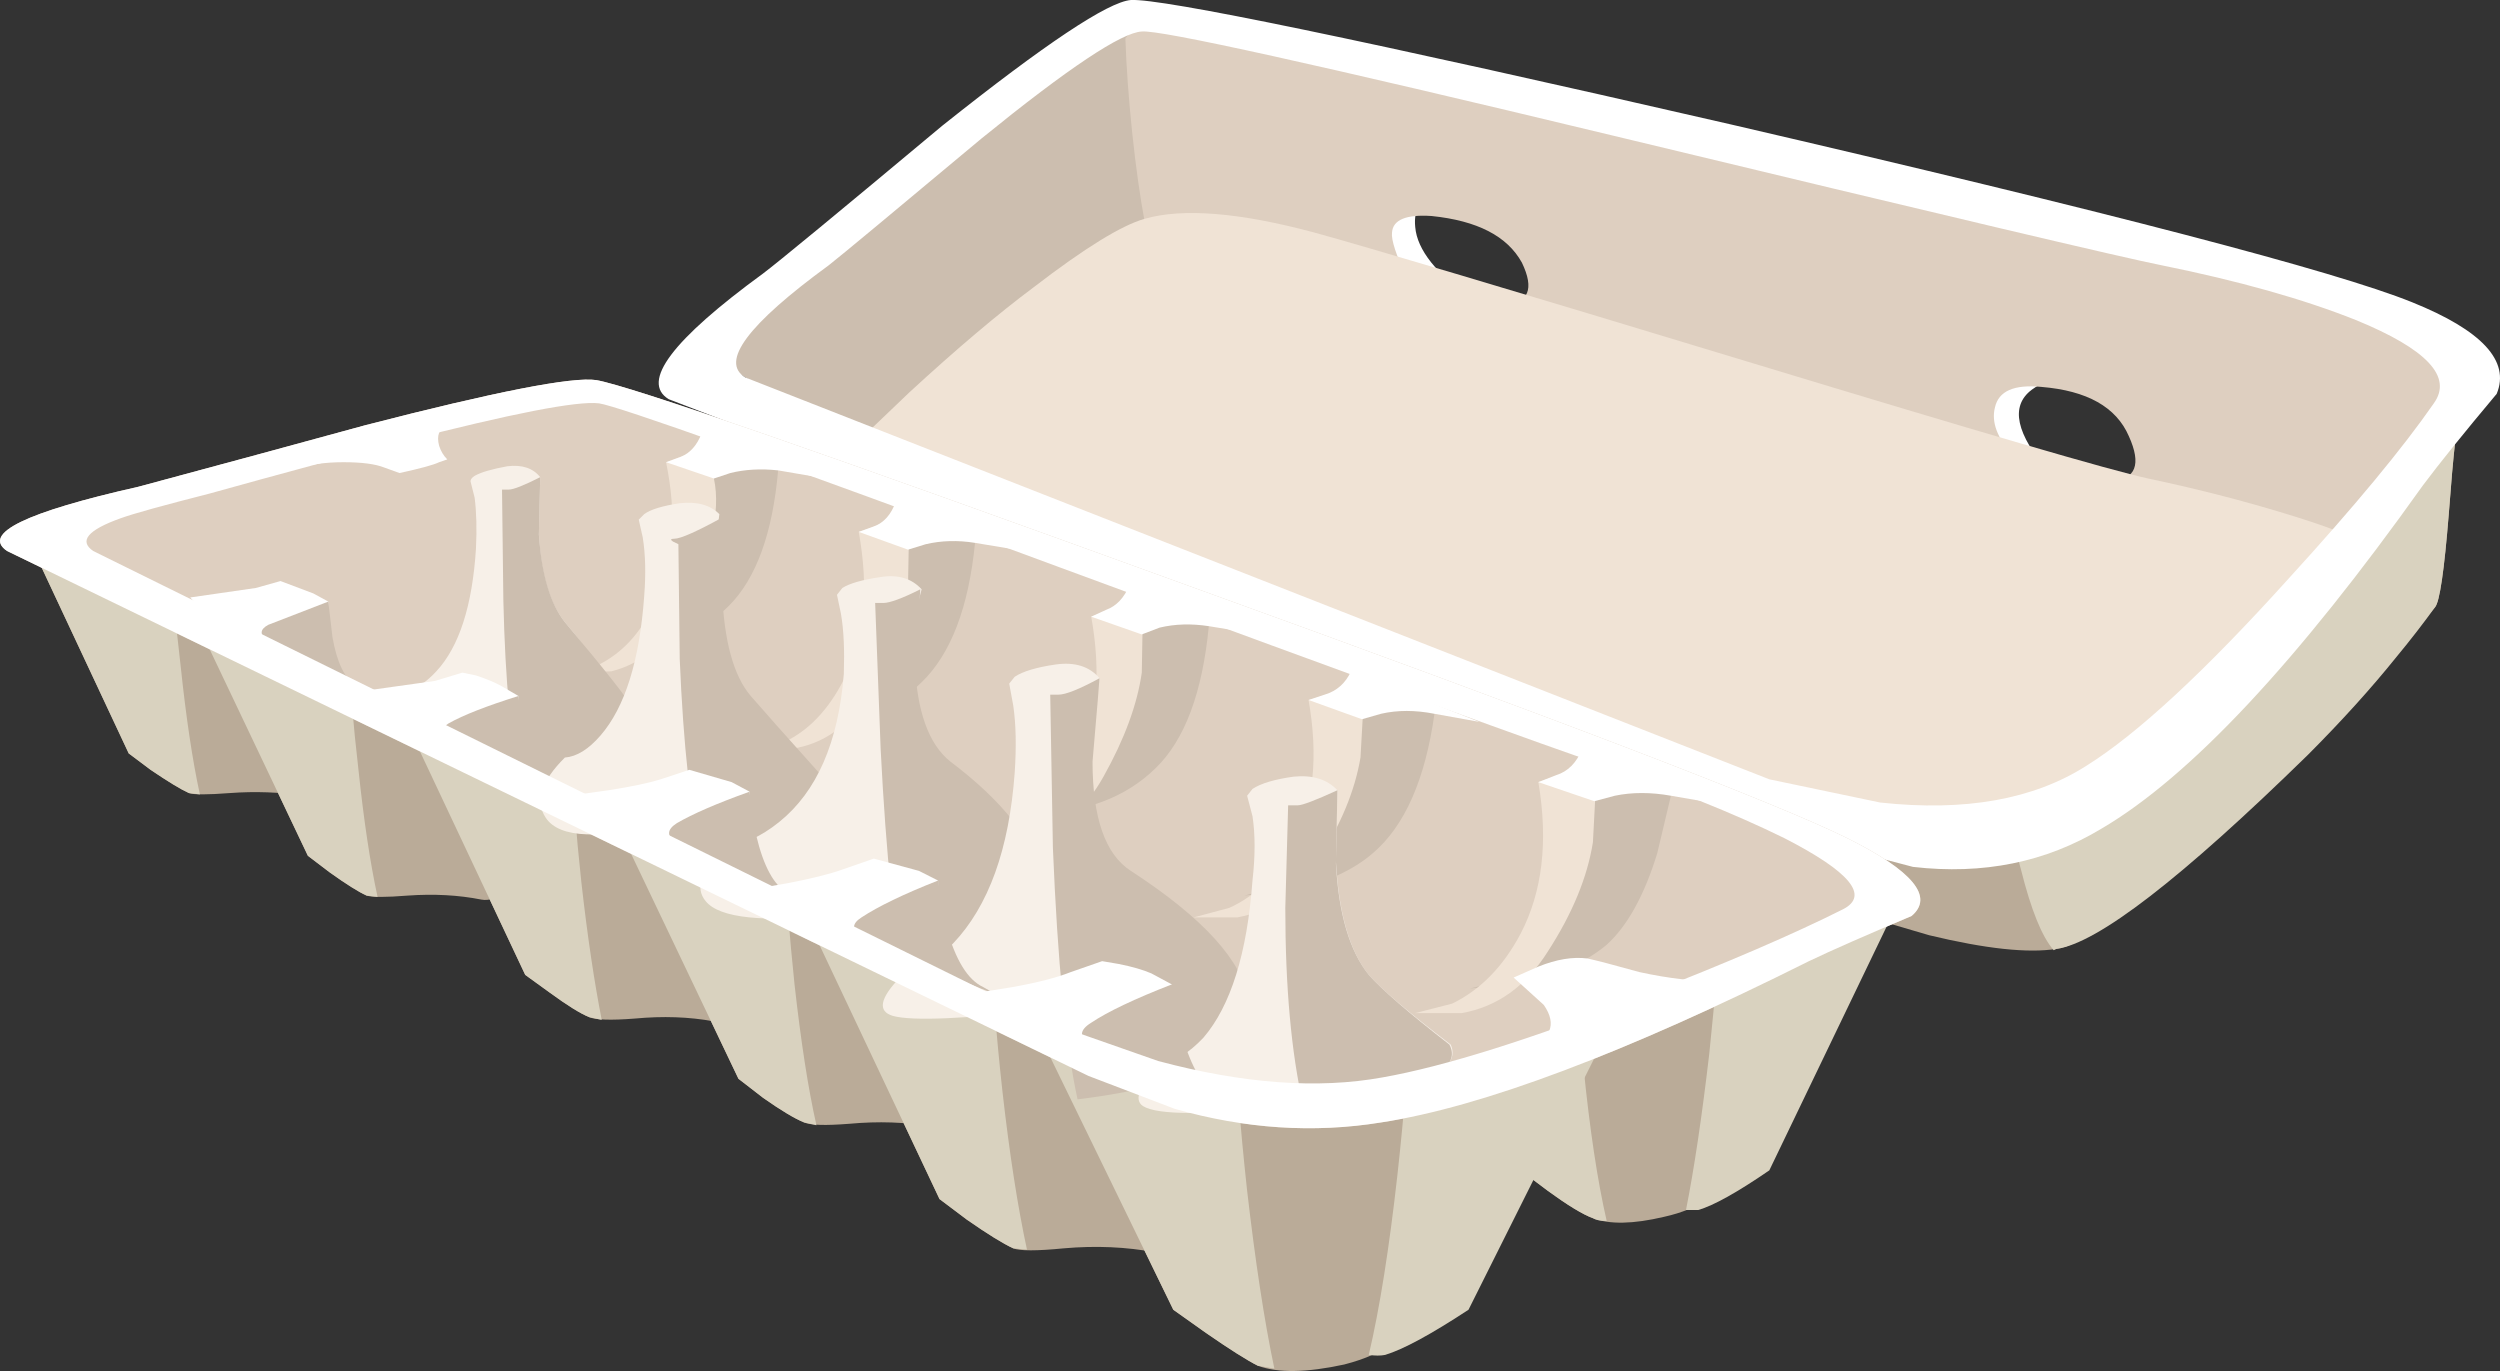 <?xml version="1.0" encoding="UTF-8" standalone="no"?>
<!-- Created with Inkscape (http://www.inkscape.org/) -->
<svg
    xmlns:inkscape="http://www.inkscape.org/namespaces/inkscape"
    xmlns:rdf="http://www.w3.org/1999/02/22-rdf-syntax-ns#"
    xmlns="http://www.w3.org/2000/svg"
    xmlns:xlink="http://www.w3.org/1999/xlink"
    xmlns:ns1="http://sozi.baierouge.fr"
    xmlns:cc="http://creativecommons.org/ns#"
    xmlns:sodipodi="http://sodipodi.sourceforge.net/DTD/sodipodi-0.dtd"
    xmlns:dc="http://purl.org/dc/elements/1.1/"
    id="svg2"
    xml:space="preserve"
    viewBox="0 0 91.43 50.14"
    version="1.1"
  >
  <rect x="0" y="0" width="91.43" height="50.14" fill="#333333" stroke="none"/>
  <g
      id="g10"
      transform="matrix(1.25 0 0 -1.25 0 50.14)"
    >
    <g
        id="g12"
      >
      <path
          id="path14"
          style="fill-rule:evenodd;fill:#baab98"
          d="m65.605 21.87c0.829 0.828 1.973 2.105 3.442 3.84 1.734 2.054 2.598 3.265 2.598 3.64 0 0.481 0.109 0.52 0.32 0.121 0.187-0.375 0.203-0.789 0.043-1.242-0.11-0.293-0.227-1.343-0.363-3.16-0.133-1.652-0.266-2.558-0.399-2.719-0.508-0.613-2.105-1.961-4.801-4.039-0.316-0.265-1.359-1.402-3.117-3.402-1.414-1.625-2.469-2.477-3.16-2.559-0.828-0.132-2.066 0-3.723 0.399-0.449 0.137-1.785 0.523-4 1.16-1.277 0.375-2.945 0.977-5 1.801-2.238 0.933-3.89 1.707-4.957 2.32l-0.48 0.121 14.398 1c5.387 1.094 8.453 2 9.199 2.719z"
          inkscape:connector-curvature="0"
      />
      <path
          id="path16"
          style="fill-rule:evenodd;fill:#d9d2bf"
          d="m66.086 21.952c0.426 0.559 1.359 1.613 2.801 3.16 1.441 1.598 2.492 2.703 3.16 3.32l-0.039-0.203c-0.11-0.293-0.227-1.343-0.363-3.16-0.133-1.652-0.266-2.558-0.399-2.719-0.348-0.48-0.719-0.961-1.117-1.441-0.75-0.934-1.617-1.891-2.602-2.879-3.707-3.625-6.16-5.519-7.359-5.68l-0.082-0.039c-0.348 0.399-0.664 1.188-0.957 2.36-0.32 1.199-0.563 1.906-0.723 2.117 4.453 2.59 7.016 4.308 7.68 5.164z"
          inkscape:connector-curvature="0"
      />
      <path
          id="path18"
          style="fill-rule:evenodd;fill:#ccbeaf"
          d="m36.328 29.909c-1.523-0.504-3.066-1.012-4.64-1.52-3.122-0.984-4.75-1.48-4.883-1.48-0.317 0-1.332 0.32-3.039 0.961-0.188 0.082-1.094 0.641-2.719 1.68 1.414 1.867 3.012 3.562 4.801 5.082 1.812 1.546 4.371 3.238 7.679 5.078 0.028-0.774 0.106-1.664 0.239-2.68 0.242-1.973 0.64-3.492 1.199-4.559l1.363-2.562z"
          inkscape:connector-curvature="0"
      />
      <path
          id="path20"
          style="fill-rule:evenodd;fill:#ffffff"
          d="m57.008 24.589c-1.309 0.453-4.723 1.789-10.242 4l-7.879 3.203c0.16 1.094 0.238 1.773 0.238 2.039 0 0.16 0.48 0.32 1.441 0.48 0.481 0.055 0.961 0.106 1.442 0.16-0.453-0.16-0.653-0.496-0.602-1 0.055-0.668 0.625-1.386 1.719-2.16 1.52-1.066 3.961-2.133 7.32-3.199 3.653-1.176 5.52-1.297 5.602-0.363 0.183 1.683 1 2.523 2.437 2.523 0.641-0.027 1.387-0.414 2.243-1.16-0.536-0.027-0.961-0.16-1.282-0.402-0.64-0.481-0.465-1.293 0.52-2.438 1.148-1.308 1.347-2.066 0.601-2.281-0.613-0.215-1.8-0.016-3.558 0.598z"
          inkscape:connector-curvature="0"
      />
      <path
          id="path22"
          style="fill-rule:evenodd;fill:#decfc0"
          d="m41.887 33.792c-0.746 0.051-1.133-0.11-1.16-0.481-0.028-0.215 0.121-0.668 0.441-1.359l1-0.402c0.746-0.266 1.359-0.387 1.84-0.36 0.719 0.055 0.89 0.465 0.519 1.238-0.429 0.778-1.308 1.227-2.64 1.364zm17-7 1-0.403c0.746-0.265 1.375-0.386 1.879-0.359 0.722 0.055 0.894 0.492 0.519 1.32-0.371 0.856-1.226 1.332-2.558 1.442-0.801 0.078-1.254-0.121-1.36-0.602-0.109-0.426 0.067-0.894 0.52-1.398zm10.281 4.437c1.891-0.691 2.852-1.332 2.879-1.918s-0.387-1.468-1.242-2.64c-0.907-1.176-1.41-1.84-1.52-2-0.183-0.321-0.519-0.719-1-1.2l-34.32 8.278c-0.344 0.961-0.625 2.457-0.84 4.48-0.105 1.016-0.172 1.934-0.199 2.762l0.601 0.719 35.641-8.481z"
          inkscape:connector-curvature="0"
      />
      <path
          id="path24"
          style="fill-rule:evenodd;fill:#f0e3d5"
          d="m66.207 21.272c-1.867-2.054-2.934-3.215-3.199-3.484-0.481-0.477-1.403-0.985-2.762-1.516-1.305-0.508-2.238-0.75-2.801-0.722-2.347 0-5.293 0.722-8.84 2.16-1.945 0.801-6.347 2.508-13.199 5.121l-9.679 3.68c-0.719 0.265-1.082 0.414-1.082 0.441h0.203l1.757 1.68c1.387 1.277 2.602 2.304 3.641 3.078 1.492 1.148 2.574 1.812 3.242 2 1.117 0.32 2.77 0.187 4.957-0.399 1.469-0.402 5.762-1.679 12.883-3.84 6.586-2 10.426-3.121 11.52-3.359 1.519-0.32 2.957-0.695 4.32-1.121 1.359-0.426 1.93-0.695 1.719-0.801-0.133-0.078-1.028-1.054-2.68-2.918z"
          inkscape:connector-curvature="0"
      />
      <path
          id="path26"
          style="fill-rule:evenodd;fill:#ffffff"
          d="m70.566 31.272c2.055-0.828 2.879-1.722 2.481-2.683-0.961-1.145-1.68-2.039-2.16-2.68-3.68-5.172-6.813-8.52-9.399-10.039-1.629-0.984-3.468-1.359-5.519-1.121l-2.602 0.683-33.801 13c-0.828 0.504 0.094 1.731 2.762 3.68 0.426 0.32 2.172 1.758 5.238 4.32 3.012 2.399 4.852 3.625 5.52 3.68 0.906 0.051 6.762-1.16 17.559-3.641 11.043-2.562 17.683-4.293 19.921-5.199zm0.641-2.961c0.559 0.774-0.199 1.586-2.281 2.438-1.547 0.617-3.442 1.148-5.68 1.601-1.094 0.215-6.453 1.481-16.082 3.801-8.637 2.078-13.226 3.094-13.758 3.039-0.586-0.027-2.148-1.066-4.679-3.121-2.614-2.183-4.106-3.426-4.481-3.719-2.375-1.734-3.187-2.828-2.441-3.281l29.961-11.758 3.242-0.679c2.48-0.27 4.492 0.089 6.039 1.078 1.492 0.933 3.465 2.761 5.918 5.48 1.922 2.106 3.336 3.813 4.242 5.121z"
          inkscape:connector-curvature="0"
      />
      <path
          id="path28"
          style="fill-rule:evenodd;fill:#baab98"
          d="m7.484 25.511c2.028-0.055 3.055-1.559 3.082-4.52 0-1.121-0.16-2.105-0.48-2.961-0.348-0.879-0.746-1.281-1.199-1.199-0.696 0.105-1.414 0.133-2.16 0.078-0.668-0.051-1.067-0.051-1.2 0-0.242 0.109-0.613 0.336-1.121 0.68l-0.64 0.48-3 6.402 6.718 1.04z"
          inkscape:connector-curvature="0"
      />
      <path
          id="path30"
          style="fill-rule:evenodd;fill:#d9d2bf"
          d="m5.848 16.87-0.321 0.039c-0.242 0.109-0.613 0.336-1.121 0.68l-0.64 0.48-3 6.402 1.679 0.278 2.602-1.078c0-0.696 0.078-1.707 0.238-3.039 0.16-1.52 0.348-2.774 0.563-3.762z"
          inkscape:connector-curvature="0"
      />
      <path
          id="path32"
          style="fill-rule:evenodd;fill:#baab98"
          d="m5.965 21.471 6.723 1.04c2.05-0.055 3.093-1.575 3.117-4.559 0-1.121-0.172-2.109-0.52-2.961-0.347-0.879-0.746-1.281-1.199-1.199-0.668 0.133-1.387 0.172-2.16 0.117-0.641-0.051-1.039-0.051-1.199 0-0.243 0.109-0.602 0.336-1.082 0.68l-0.637 0.484-3.043 6.398z"
          inkscape:connector-curvature="0"
      />
      <path
          id="path34"
          style="fill-rule:evenodd;fill:#d9d2bf"
          d="m11.047 13.87-0.32 0.039c-0.239 0.109-0.602 0.336-1.082 0.68l-0.637 0.484-3.043 6.398 1.723 0.239 2.558-1.078c0-0.641 0.082-1.657 0.242-3.043 0.157-1.493 0.344-2.731 0.559-3.719z"
          inkscape:connector-curvature="0"
      />
      <path
          id="path36"
          style="fill-rule:evenodd;fill:#baab98"
          d="m16.086 11.069-0.719 0.52-3.242 6.882 7.242 1.118c2.211-0.051 3.332-1.68 3.36-4.879 0-1.199-0.188-2.266-0.559-3.199-0.375-0.961-0.801-1.387-1.281-1.282-0.719 0.133-1.492 0.16-2.321 0.082-0.695-0.054-1.132-0.039-1.32 0.039-0.266 0.106-0.652 0.348-1.16 0.719z"
          inkscape:connector-curvature="0"
      />
      <path
          id="path38"
          style="fill-rule:evenodd;fill:#d9d2bf"
          d="m17.605 10.272-0.359 0.078c-0.266 0.106-0.652 0.348-1.16 0.719l-0.719 0.52-3.242 6.882 1.801 0.278 2.84-1.16c0-0.692 0.082-1.786 0.242-3.278 0.183-1.629 0.387-2.972 0.597-4.039z"
          inkscape:connector-curvature="0"
      />
      <path
          id="path40"
          style="fill-rule:evenodd;fill:#baab98"
          d="m25.727 16.749c2.265-0.051 3.398-1.719 3.398-5 0-1.25-0.184-2.344-0.559-3.278-0.375-0.988-0.812-1.425-1.32-1.32-0.746 0.133-1.547 0.16-2.398 0.082-0.696-0.055-1.137-0.043-1.321 0.039-0.265 0.106-0.668 0.348-1.199 0.719l-0.723 0.559-3.359 7.039 7.481 1.16z"
          inkscape:connector-curvature="0"
      />
      <path
          id="path42"
          style="fill-rule:evenodd;fill:#d9d2bf"
          d="m23.887 7.19-0.36 0.082c-0.265 0.106-0.668 0.344-1.199 0.719l-0.723 0.559-3.359 7.039 1.879 0.32 2.883-1.199c0-0.746 0.078-1.879 0.238-3.399 0.188-1.679 0.399-3.054 0.641-4.121z"
          inkscape:connector-curvature="0"
      />
      <path
          id="path44"
          style="fill-rule:evenodd;fill:#baab98"
          d="m35.926 8.632c0-1.387-0.199-2.614-0.598-3.684-0.453-1.09-0.961-1.586-1.523-1.477-0.852 0.161-1.746 0.2-2.68 0.118-0.797-0.078-1.293-0.078-1.48 0-0.293 0.132-0.747 0.414-1.36 0.839l-0.797 0.602-3.761 7.957 8.359 1.285c2.535-0.082 3.812-1.961 3.84-5.64z"
          inkscape:connector-curvature="0"
      />
      <path
          id="path46"
          style="fill-rule:evenodd;fill:#d9d2bf"
          d="m30.047 3.55-0.402 0.039c-0.293 0.136-0.747 0.414-1.36 0.843l-0.797 0.598-3.761 7.961 2.121 0.32 3.199-1.359c0-0.801 0.094-2.055 0.281-3.762 0.211-1.867 0.453-3.414 0.719-4.64z"
          inkscape:connector-curvature="0"
      />
      <path
          id="path48"
          style="fill-rule:evenodd;fill:#baab98"
          d="m48.965 14.87c2.269-0.082 3.226-1.305 2.883-3.68-0.188-1.281-0.668-3.054-1.442-5.32-0.078-0.668-0.652-1.121-1.718-1.359-0.907-0.215-1.602-0.227-2.083-0.04-0.293 0.106-0.734 0.372-1.32 0.801l-0.797 0.598-3.64 7.719 8.117 1.281z"
          inkscape:connector-curvature="0"
      />
      <path
          id="path50"
          style="fill-rule:evenodd;fill:#d9d2bf"
          d="m47.008 4.389c-0.188 0-0.32 0.028-0.403 0.082-0.293 0.106-0.734 0.375-1.32 0.801l-0.797 0.598-3.64 7.719 2.039 0.32 3.16-1.277c0-0.829 0.094-2.067 0.281-3.723 0.184-1.84 0.41-3.344 0.68-4.52z"
          inkscape:connector-curvature="0"
      />
      <path
          id="path52"
          style="fill-rule:evenodd;fill:#d9d2bf"
          d="m49.328 4.71c0.238 1.199 0.465 2.722 0.68 4.562 0.183 1.731 0.277 2.985 0.277 3.758l3.043 0.879 2-0.637-3.562-7.402c-0.934-0.641-1.625-1.027-2.078-1.16h-0.36z"
          inkscape:connector-curvature="0"
      />
      <path
          id="path54"
          style="fill-rule:evenodd;fill:#baab98"
          d="m39.645 12.19c2.722-0.078 3.867-1.492 3.441-4.238-0.238-1.496-0.824-3.535-1.758-6.121-0.082-0.774-0.75-1.32-2-1.641-1.094-0.238-1.933-0.254-2.519-0.039-0.321 0.16-0.829 0.481-1.52 0.961l-0.961 0.68-4.359 8.957 9.676 1.441z"
          inkscape:connector-curvature="0"
      />
      <path
          id="path56"
          style="fill-rule:evenodd;fill:#d9d2bf"
          d="m35.285 1.112-0.957 0.68-4.363 8.957 2.441 0.363 3.762-1.523c0-0.907 0.105-2.332 0.316-4.278 0.243-2.109 0.508-3.855 0.801-5.242l-0.48 0.082c-0.317 0.16-0.825 0.481-1.52 0.961z"
          inkscape:connector-curvature="0"
      />
      <path
          id="path58"
          style="fill-rule:evenodd;fill:#d9d2bf"
          d="m42.965 1.792c-1.094-0.719-1.906-1.16-2.438-1.321-0.132-0.027-0.293-0.027-0.48 0 0.32 1.36 0.598 3.118 0.84 5.282 0.211 1.918 0.32 3.371 0.32 4.359l3.637 1 2.402-0.762-4.281-8.558z"
          inkscape:connector-curvature="0"
      />
      <path
          id="path60"
          style="fill-rule:evenodd;fill:#decfc0"
          d="m34.727 22.991c10.773-3.895 17.214-6.359 19.32-7.402 1.918-0.957 2.547-1.719 1.879-2.278-1.332-0.562-2.332-1-3-1.32-5.387-2.691-9.559-4.266-12.52-4.719-1.972-0.32-3.984-0.187-6.039 0.399l-2.519 0.961-31.641 15.359c-0.746 0.508 0.531 1.133 3.84 1.879 2.48 0.668 4.691 1.266 6.641 1.801 3.812 0.984 6.066 1.425 6.757 1.32 0.961-0.16 6.723-2.16 17.282-6z"
          inkscape:connector-curvature="0"
      />
      <path
          id="path62"
          style="fill-rule:evenodd;fill:#ccbeaf"
          d="m20.047 25.389c0.027 0.829 0.558 1.266 1.598 1.321 0.457 0 0.828-0.121 1.121-0.36-0.161-1.839-0.641-3.16-1.438-3.961-0.683-0.679-1.578-1.093-2.683-1.238 0.105 0.059 0.21 0.137 0.32 0.238 0.613 0.614 0.976 1.95 1.082 4z"
          inkscape:connector-curvature="0"
      />
      <path
          id="path64"
          style="fill-rule:evenodd;fill:#f0e3d5"
          d="m20.887 27.112v-1c0.215-0.988-0.106-2.309-0.961-3.961-0.504-0.906-1.188-1.469-2.039-1.68l-1.082-0.039c0.246 0.016 0.511 0.11 0.8 0.278 0.696 0.375 1.227 1 1.602 1.879 0.504 1.121 0.598 2.453 0.281 4l1.399 0.523z"
          inkscape:connector-curvature="0"
      />
      <path
          id="path66"
          style="fill-rule:evenodd;fill:#ffffff"
          d="m20.527 27.432 3.399-1.281-1.16 0.199c-0.504 0.055-0.973 0.028-1.399-0.078l-0.48-0.16-1.399 0.477 0.438 0.16c0.265 0.109 0.469 0.336 0.601 0.683z"
          inkscape:connector-curvature="0"
      />
      <path
          id="path68"
          style="fill-rule:evenodd;fill:#ccbeaf"
          d="m25.645 23.272c0.082 0.852 0.656 1.305 1.722 1.36 0.481 0 0.867-0.133 1.16-0.403-0.187-1.89-0.707-3.25-1.562-4.078-0.723-0.703-1.668-1.113-2.84-1.242 0.109 0.059 0.219 0.137 0.32 0.242 0.668 0.613 1.067 1.985 1.2 4.121z"
          inkscape:connector-curvature="0"
      />
      <path
          id="path70"
          style="fill-rule:evenodd;fill:#f0e3d5"
          d="m26.605 25.069-0.039-2.117c-0.132-0.961-0.492-1.961-1.078-3-0.535-0.961-1.254-1.535-2.16-1.719l-1.121-0.043c0.25 0.02 0.543 0.113 0.879 0.281 0.695 0.375 1.254 1.012 1.68 1.918 0.535 1.149 0.652 2.536 0.359 4.161l1.48 0.519z"
          inkscape:connector-curvature="0"
      />
      <path
          id="path72"
          style="fill-rule:evenodd;fill:#ffffff"
          d="m26.207 25.432 3.52-1.402-1.2 0.199c-0.507 0.082-0.988 0.067-1.441-0.039l-0.52-0.16-1.441 0.52 0.441 0.16c0.293 0.105 0.508 0.347 0.641 0.722z"
          inkscape:connector-curvature="0"
      />
      <path
          id="path74"
          style="fill-rule:evenodd;fill:#ccbeaf"
          d="m33.805 17.632c-0.879-0.856-2.051-1.293-3.52-1.321l1 0.278c0.668 0.644 1.067 2.043 1.203 4.203 0.024 0.879 0.598 1.344 1.719 1.398 0.481 0 0.867-0.133 1.16-0.398-0.187-1.949-0.707-3.336-1.562-4.16z"
          inkscape:connector-curvature="0"
      />
      <path
          id="path76"
          style="fill-rule:evenodd;fill:#f0e3d5"
          d="m33.445 22.632-0.039-2.2c-0.133-0.933-0.508-1.949-1.121-3.043-0.531-0.957-1.254-1.546-2.16-1.757l-1.238-0.043 0.961 0.281c0.718 0.402 1.293 1.055 1.718 1.961 0.536 1.199 0.653 2.613 0.36 4.242l1.519 0.559z"
          inkscape:connector-curvature="0"
      />
      <path
          id="path78"
          style="fill-rule:evenodd;fill:#ffffff"
          d="m33.047 22.991 3.558-1.402-1.238 0.203c-0.508 0.078-0.988 0.066-1.441-0.043l-0.52-0.199-1.48 0.519 0.441 0.203c0.293 0.106 0.52 0.344 0.68 0.719z"
          inkscape:connector-curvature="0"
      />
      <path
          id="path80"
          style="fill-rule:evenodd;fill:#ccbeaf"
          d="m38.848 18.311c0.105 0.879 0.73 1.321 1.879 1.321 0.507 0 0.918-0.133 1.242-0.403-0.27-1.918-0.867-3.281-1.801-4.078-0.586-0.508-1.387-0.867-2.402-1.082l-1.36-0.16 1.039 0.281c0.746 0.586 1.215 1.961 1.403 4.121z"
          inkscape:connector-curvature="0"
      />
      <path
          id="path82"
          style="fill-rule:evenodd;fill:#f0e3d5"
          d="m39.926 20.112-0.121-2.16c-0.16-0.961-0.571-1.961-1.239-3-0.586-0.934-1.375-1.496-2.359-1.68h-1.281l1.039 0.278c0.773 0.347 1.402 0.972 1.883 1.882 0.586 1.145 0.73 2.547 0.437 4.2l1.641 0.48z"
          inkscape:connector-curvature="0"
      />
      <path
          id="path84"
          style="fill-rule:evenodd;fill:#ffffff"
          d="m39.527 20.471 3.758-1.48-1.32 0.238c-0.559 0.11-1.078 0.11-1.559 0l-0.558-0.16-1.563 0.563 0.481 0.16c0.347 0.105 0.601 0.332 0.761 0.679z"
          inkscape:connector-curvature="0"
      />
      <path
          id="path86"
          style="fill-rule:evenodd;fill:#ccbeaf"
          d="m47.605 17.272c0.536 0 0.961-0.148 1.282-0.441l-0.399-1.68c-0.375-1.226-0.867-2.121-1.48-2.68-0.641-0.535-1.496-0.906-2.563-1.121l-1.437-0.16 1.117 0.281c0.773 0.641 1.27 2.106 1.48 4.399 0.028 0.48 0.266 0.855 0.723 1.121 0.371 0.187 0.797 0.281 1.277 0.281z"
          inkscape:connector-curvature="0"
      />
      <path
          id="path88"
          style="fill-rule:evenodd;fill:#f0e3d5"
          d="m46.727 17.792-0.122-2.321c-0.16-1.015-0.597-2.082-1.32-3.199-0.64-1.015-1.48-1.617-2.519-1.801h-1.36l1.082 0.278c0.824 0.402 1.492 1.082 2 2.043 0.641 1.226 0.813 2.707 0.52 4.441l1.719 0.559z"
          inkscape:connector-curvature="0"
      />
      <path
          id="path90"
          style="fill-rule:evenodd;fill:#ffffff"
          d="m46.285 18.19 4-1.601-1.398 0.242c-0.586 0.105-1.133 0.105-1.641 0l-0.601-0.16-1.637 0.558 0.519 0.203c0.344 0.106 0.598 0.36 0.758 0.758z"
          inkscape:connector-curvature="0"
      />
      <path
          id="path92"
          style="fill-rule:evenodd;fill:#f7f0e8"
          d="m13.926 24.069c0.027 0.563 0.015 1.055-0.039 1.481l-0.121 0.48c0 0.055 0.039 0.106 0.121 0.16 0.187 0.106 0.508 0.199 0.961 0.281 0.425 0.051 0.746-0.054 0.957-0.32l-0.039-1.64c0.054-1.172 0.308-2.04 0.761-2.602 0.719-0.852 1.078-1.41 1.078-1.68 0-0.664-0.945-1.105-2.839-1.32-1.895-0.211-3-0.211-3.321 0-0.238 0.16-0.105 0.496 0.403 1 0.293 0.027 0.597 0.215 0.918 0.562 0.668 0.719 1.054 1.918 1.16 3.598z"
          inkscape:connector-curvature="0"
      />
      <path
          id="path94"
          style="fill-rule:evenodd;fill:#ccbeaf"
          d="m16.527 21.909c1.227-1.465 1.868-2.277 1.918-2.438 0.403-1.226-0.664-1.988-3.199-2.281-0.293 1.172-0.465 2.961-0.519 5.36l-0.039 3.238h0.199c0.133 0 0.441 0.121 0.918 0.363 0-0.055-0.012-0.613-0.039-1.68 0.082-1.175 0.336-2.027 0.761-2.562z"
          inkscape:connector-curvature="0"
      />
      <path
          id="path96"
          style="fill-rule:evenodd;fill:#f7f0e8"
          d="m18.805 24.389-0.117 0.52 0.16 0.16c0.183 0.137 0.531 0.242 1.039 0.32 0.508 0.055 0.894-0.05 1.16-0.32l-0.242-1.957c-0.051-1.441 0.175-2.469 0.683-3.082 0.692-0.852 1.012-1.519 0.957-2-0.078-0.828-1.023-1.48-2.84-1.961-2.027-0.531-3.238-0.492-3.64 0.121-0.32 0.481-0.133 1.067 0.562 1.758 0.348 0.027 0.692 0.242 1.039 0.641 0.719 0.828 1.145 2.187 1.282 4.082 0.05 0.64 0.039 1.215-0.043 1.718z"
          inkscape:connector-curvature="0"
      />
      <path
          id="path98"
          style="fill-rule:evenodd;fill:#ccbeaf"
          d="m19.727 24.35c0.187 0 0.668 0.215 1.441 0.641 0-0.055-0.016-0.773-0.043-2.16 0.055-1.465 0.336-2.492 0.84-3.082 0.32-0.371 1.055-1.199 2.203-2.477 0.477-1.176-0.734-1.933-3.641-2.281-0.32 1.359-0.535 3.305-0.64 5.84l-0.039 3.359c-0.055 0.028-0.11 0.051-0.16 0.078-0.083 0.055-0.067 0.082 0.039 0.082z"
          inkscape:connector-curvature="0"
      />
      <path
          id="path100"
          style="fill-rule:evenodd;fill:#f7f0e8"
          d="m24.605 22.151-0.117 0.559 0.157 0.199c0.214 0.137 0.589 0.242 1.121 0.32 0.507 0.082 0.906-0.039 1.199-0.359l-0.52-1.961c-0.238-1.41-0.093-2.438 0.442-3.078 0.347-0.399 1.039-1.188 2.078-2.36 0.32-1.066-1.145-1.773-4.399-2.121-2.214-0.238-3.519-0.105-3.921 0.399-0.317 0.375-0.145 0.91 0.523 1.601 0.531 0.028 1.078 0.266 1.637 0.719 1.093 0.883 1.722 2.32 1.883 4.32 0.023 0.696 0 1.282-0.083 1.762z"
          inkscape:connector-curvature="0"
      />
      <path
          id="path102"
          style="fill-rule:evenodd;fill:#ccbeaf"
          d="m27.805 17.831c1.523-1.149 2.429-2.293 2.722-3.442 0.426-1.679-0.922-2.707-4.039-3.078-0.32 1.438-0.562 3.731-0.722 6.879l-0.161 4.281h0.243c0.183 0 0.547 0.133 1.078 0.399 0-0.055-0.051-0.758-0.16-2.121 0.054-1.438 0.402-2.41 1.039-2.918z"
          inkscape:connector-curvature="0"
      />
      <path
          id="path104"
          style="fill-rule:evenodd;fill:#f7f0e8"
          d="m35.168 12.35c0.559-0.773-0.895-1.359-4.363-1.761-2.559-0.289-4.117-0.356-4.68-0.2-0.453 0.133-0.387 0.508 0.203 1.122 0.504 0.105 1.024 0.441 1.559 1 1.039 1.093 1.64 2.761 1.801 5 0.05 0.746 0.039 1.398-0.043 1.96l-0.118 0.641 0.161 0.199c0.238 0.16 0.64 0.278 1.199 0.36 0.558 0.078 0.984-0.055 1.281-0.399l-0.402-2.281c-0.133-1.652 0.093-2.84 0.679-3.559 0.375-0.457 1.282-1.148 2.723-2.082z"
          inkscape:connector-curvature="0"
      />
      <path
          id="path106"
          style="fill-rule:evenodd;fill:#ccbeaf"
          d="m33.086 14.632c2.133-1.387 3.281-2.657 3.441-3.801 0.184-1.492-1.48-2.453-5-2.883-0.347 1.574-0.586 4.027-0.722 7.363l-0.078 4.477h0.238c0.215 0 0.613 0.16 1.203 0.48 0-0.05-0.066-0.863-0.203-2.437 0-1.653 0.375-2.719 1.121-3.199z"
          inkscape:connector-curvature="0"
      />
      <path
          id="path108"
          style="fill-rule:evenodd;fill:#f7f0e8"
          d="m40.047 11.589c0.375-0.426 1.172-1.106 2.398-2.039 0.375-0.825-1.183-1.426-4.679-1.801-2.454-0.266-3.895-0.266-4.321 0-0.293 0.187-0.105 0.617 0.563 1.281 0.371 0.027 0.773 0.27 1.199 0.719 0.801 0.933 1.281 2.469 1.438 4.601 0.082 0.719 0.082 1.348 0 1.883l-0.157 0.598 0.157 0.199c0.242 0.16 0.64 0.281 1.203 0.359 0.558 0.055 0.984-0.078 1.281-0.398l-0.043-2.082c0.082-1.52 0.402-2.625 0.961-3.32z"
          inkscape:connector-curvature="0"
      />
      <path
          id="path110"
          style="fill-rule:evenodd;fill:#ccbeaf"
          d="m40.047 11.589c0.375-0.426 1.16-1.106 2.359-2.039 0.426-0.801-1-1.387-4.281-1.758-0.344 1.519-0.52 3.437-0.52 5.758l0.083 3h0.281c0.133 0 0.519 0.148 1.16 0.441 0-0.055-0.016-0.773-0.043-2.16 0.082-1.469 0.402-2.547 0.961-3.242z"
          inkscape:connector-curvature="0"
      />
      <path
          id="path112"
          style="fill-rule:evenodd;fill:#ffffff"
          d="m44.586 9.37c0.789 0.312 0.984 0.762 0.582 1.34l-0.883 0.801 0.723 0.32c0.531 0.215 1.012 0.293 1.437 0.238 0.243-0.051 0.75-0.183 1.52-0.398 0.855-0.188 1.68-0.282 2.48-0.282 0.375 0-0.691-0.347-3.199-1.039l-2.66-0.98z"
          inkscape:connector-curvature="0"
      />
      <path
          id="path114"
          style="fill-rule:evenodd;fill:#ffffff"
          d="m13.086 26.671-0.238-0.082c-0.16-0.078-0.547-0.184-1.16-0.317l-0.442 0.16c-0.266 0.106-0.668 0.157-1.199 0.157-0.527 0-1.008-0.067-1.442-0.2 3.379 1.114 4.872 1.555 4.481 1.321-0.238-0.133-0.32-0.344-0.238-0.641 0.05-0.16 0.132-0.293 0.238-0.398z"
          inkscape:connector-curvature="0"
      />
      <path
          id="path116"
          style="fill-rule:evenodd;fill:#ffffff"
          d="m5.566 22.632 1.918 0.277 0.723 0.203 0.961-0.363 0.437-0.238-0.039-0.961c0.028-0.692 0.188-1.133 0.481-1.321l0.68-0.519c-2.215 1.015-3.547 1.656-4 1.922-0.293 0.16-0.575 0.371-0.84 0.64l-0.321 0.36z"
          inkscape:connector-curvature="0"
      />
      <path
          id="path118"
          style="fill-rule:evenodd;fill:#ccbeaf"
          d="m8.766 20.909c-0.559 0.242-0.879 0.402-0.961 0.48-0.211 0.161-0.2 0.309 0.043 0.442l1.757 0.68 0.122-1.04c0.132-0.75 0.359-1.214 0.679-1.402l-1.64 0.84z"
          inkscape:connector-curvature="0"
      />
      <path
          id="path120"
          style="fill-rule:evenodd;fill:#ffffff"
          d="m13.926 20.35c0.32-0.105 0.574-0.214 0.762-0.32l0.48-0.281v-1.117c0.051-0.829 0.238-1.36 0.559-1.602l0.8-0.598c-2.586 1.2-4.16 1.957-4.722 2.278-0.317 0.187-0.637 0.441-0.957 0.761l-0.403 0.399 2.282 0.32 0.8 0.242 0.399-0.082z"
          inkscape:connector-curvature="0"
      />
      <path
          id="path122"
          style="fill-rule:evenodd;fill:#ccbeaf"
          d="m14.168 17.831c-0.641 0.293-1.016 0.48-1.121 0.558-0.242 0.188-0.215 0.375 0.078 0.559 0.43 0.242 1.109 0.508 2.043 0.801l0.16-1.238c0.184-0.856 0.465-1.403 0.84-1.641 0.613-0.348-0.055-0.027-2 0.961z"
          inkscape:connector-curvature="0"
      />
      <path
          id="path124"
          style="fill-rule:evenodd;fill:#ffffff"
          d="m21.926 16.952v-1.203c0.082-0.824 0.308-1.36 0.679-1.598l0.883-0.601c-2.777 1.148-4.457 1.867-5.043 2.16-0.371 0.187-0.734 0.441-1.078 0.761l-0.441 0.399 0.879 0.121c0.668 0.105 1.175 0.211 1.523 0.32l0.84 0.278 1.238-0.36 0.52-0.277z"
          inkscape:connector-curvature="0"
      />
      <path
          id="path126"
          style="fill-rule:evenodd;fill:#ccbeaf"
          d="m20.965 14.909c-0.664 0.269-1.067 0.453-1.199 0.562-0.266 0.184-0.254 0.372 0.039 0.559 0.457 0.266 1.16 0.574 2.121 0.918l0.199-1.277c0.215-0.907 0.52-1.469 0.922-1.684 0.664-0.344-0.027-0.035-2.082 0.922z"
          inkscape:connector-curvature="0"
      />
      <path
          id="path128"
          style="fill-rule:evenodd;fill:#ffffff"
          d="m29.207 10.792c-2.988 1.117-4.801 1.84-5.441 2.16-0.371 0.184-0.758 0.437-1.161 0.758l-0.48 0.402 0.922 0.16c0.691 0.133 1.226 0.266 1.598 0.399l0.921 0.32 1.321-0.359 0.558-0.282 0.043-1.281c0.106-0.879 0.36-1.437 0.758-1.68l0.961-0.597z"
          inkscape:connector-curvature="0"
      />
      <path
          id="path130"
          style="fill-rule:evenodd;fill:#ccbeaf"
          d="m26.488 12.151c-0.722 0.266-1.148 0.453-1.281 0.559-0.293 0.187-0.293 0.375 0 0.562 0.481 0.317 1.227 0.68 2.238 1.078l0.243-1.359c0.265-0.961 0.624-1.547 1.078-1.758 0.695-0.375-0.067-0.07-2.278 0.918z"
          inkscape:connector-curvature="0"
      />
      <path
          id="path132"
          style="fill-rule:evenodd;fill:#ffffff"
          d="m36.168 7.471c-3.203 1.227-5.137 2-5.801 2.317-0.429 0.215-0.855 0.496-1.281 0.844l-0.481 0.437 1 0.16c0.747 0.133 1.321 0.282 1.723 0.442l0.918 0.32 0.481-0.082c0.398-0.078 0.718-0.172 0.961-0.277l0.597-0.321 0.043-1.363c0.133-0.957 0.41-1.57 0.84-1.84l1-0.637z"
          inkscape:connector-curvature="0"
      />
      <path
          id="path134"
          style="fill-rule:evenodd;fill:#ccbeaf"
          d="m33.246 8.952c-0.746 0.293-1.199 0.492-1.359 0.598-0.321 0.214-0.309 0.425 0.039 0.64 0.48 0.321 1.265 0.696 2.359 1.121l0.281-1.441c0.293-1.012 0.668-1.641 1.122-1.879 0.773-0.402-0.043-0.082-2.442 0.961z"
          inkscape:connector-curvature="0"
      />
      <path
          id="path136"
          style="fill-rule:evenodd;fill:#ffffff"
          d="m33.887 9.069c2.48-0.664 4.668-0.824 6.558-0.48 1.817 0.32 4.36 1.121 7.641 2.402 2.453 0.957 4.402 1.797 5.84 2.52 0.773 0.398 0.203 1.093-1.719 2.078-1.465 0.722-3.293 1.453-5.48 2.199-1.227 0.402-6.465 2.308-15.719 5.723-8.426 3.121-12.922 4.718-13.481 4.8-0.64 0.078-2.558-0.297-5.761-1.121-1.653-0.426-3.532-0.933-5.637-1.519-1.363-0.348-2.227-0.586-2.602-0.723-0.961-0.344-1.226-0.664-0.8-0.957l27.961-13.801 3.199-1.121zm6.519-1.797c-1.972-0.32-3.984-0.187-6.039 0.399l-2.519 0.961-31.641 15.359c-0.746 0.508 0.531 1.133 3.84 1.879 2.48 0.668 4.691 1.266 6.641 1.801 3.812 0.984 6.066 1.425 6.757 1.32 0.961-0.16 6.723-2.16 17.282-6 10.773-3.895 17.214-6.359 19.32-7.402 1.918-0.957 2.547-1.719 1.879-2.278-1.332-0.562-2.332-1-3-1.32-5.387-2.695-9.559-4.266-12.52-4.719z"
          inkscape:connector-curvature="0"
      />
    </g
    >
  </g
  >
</svg
>
